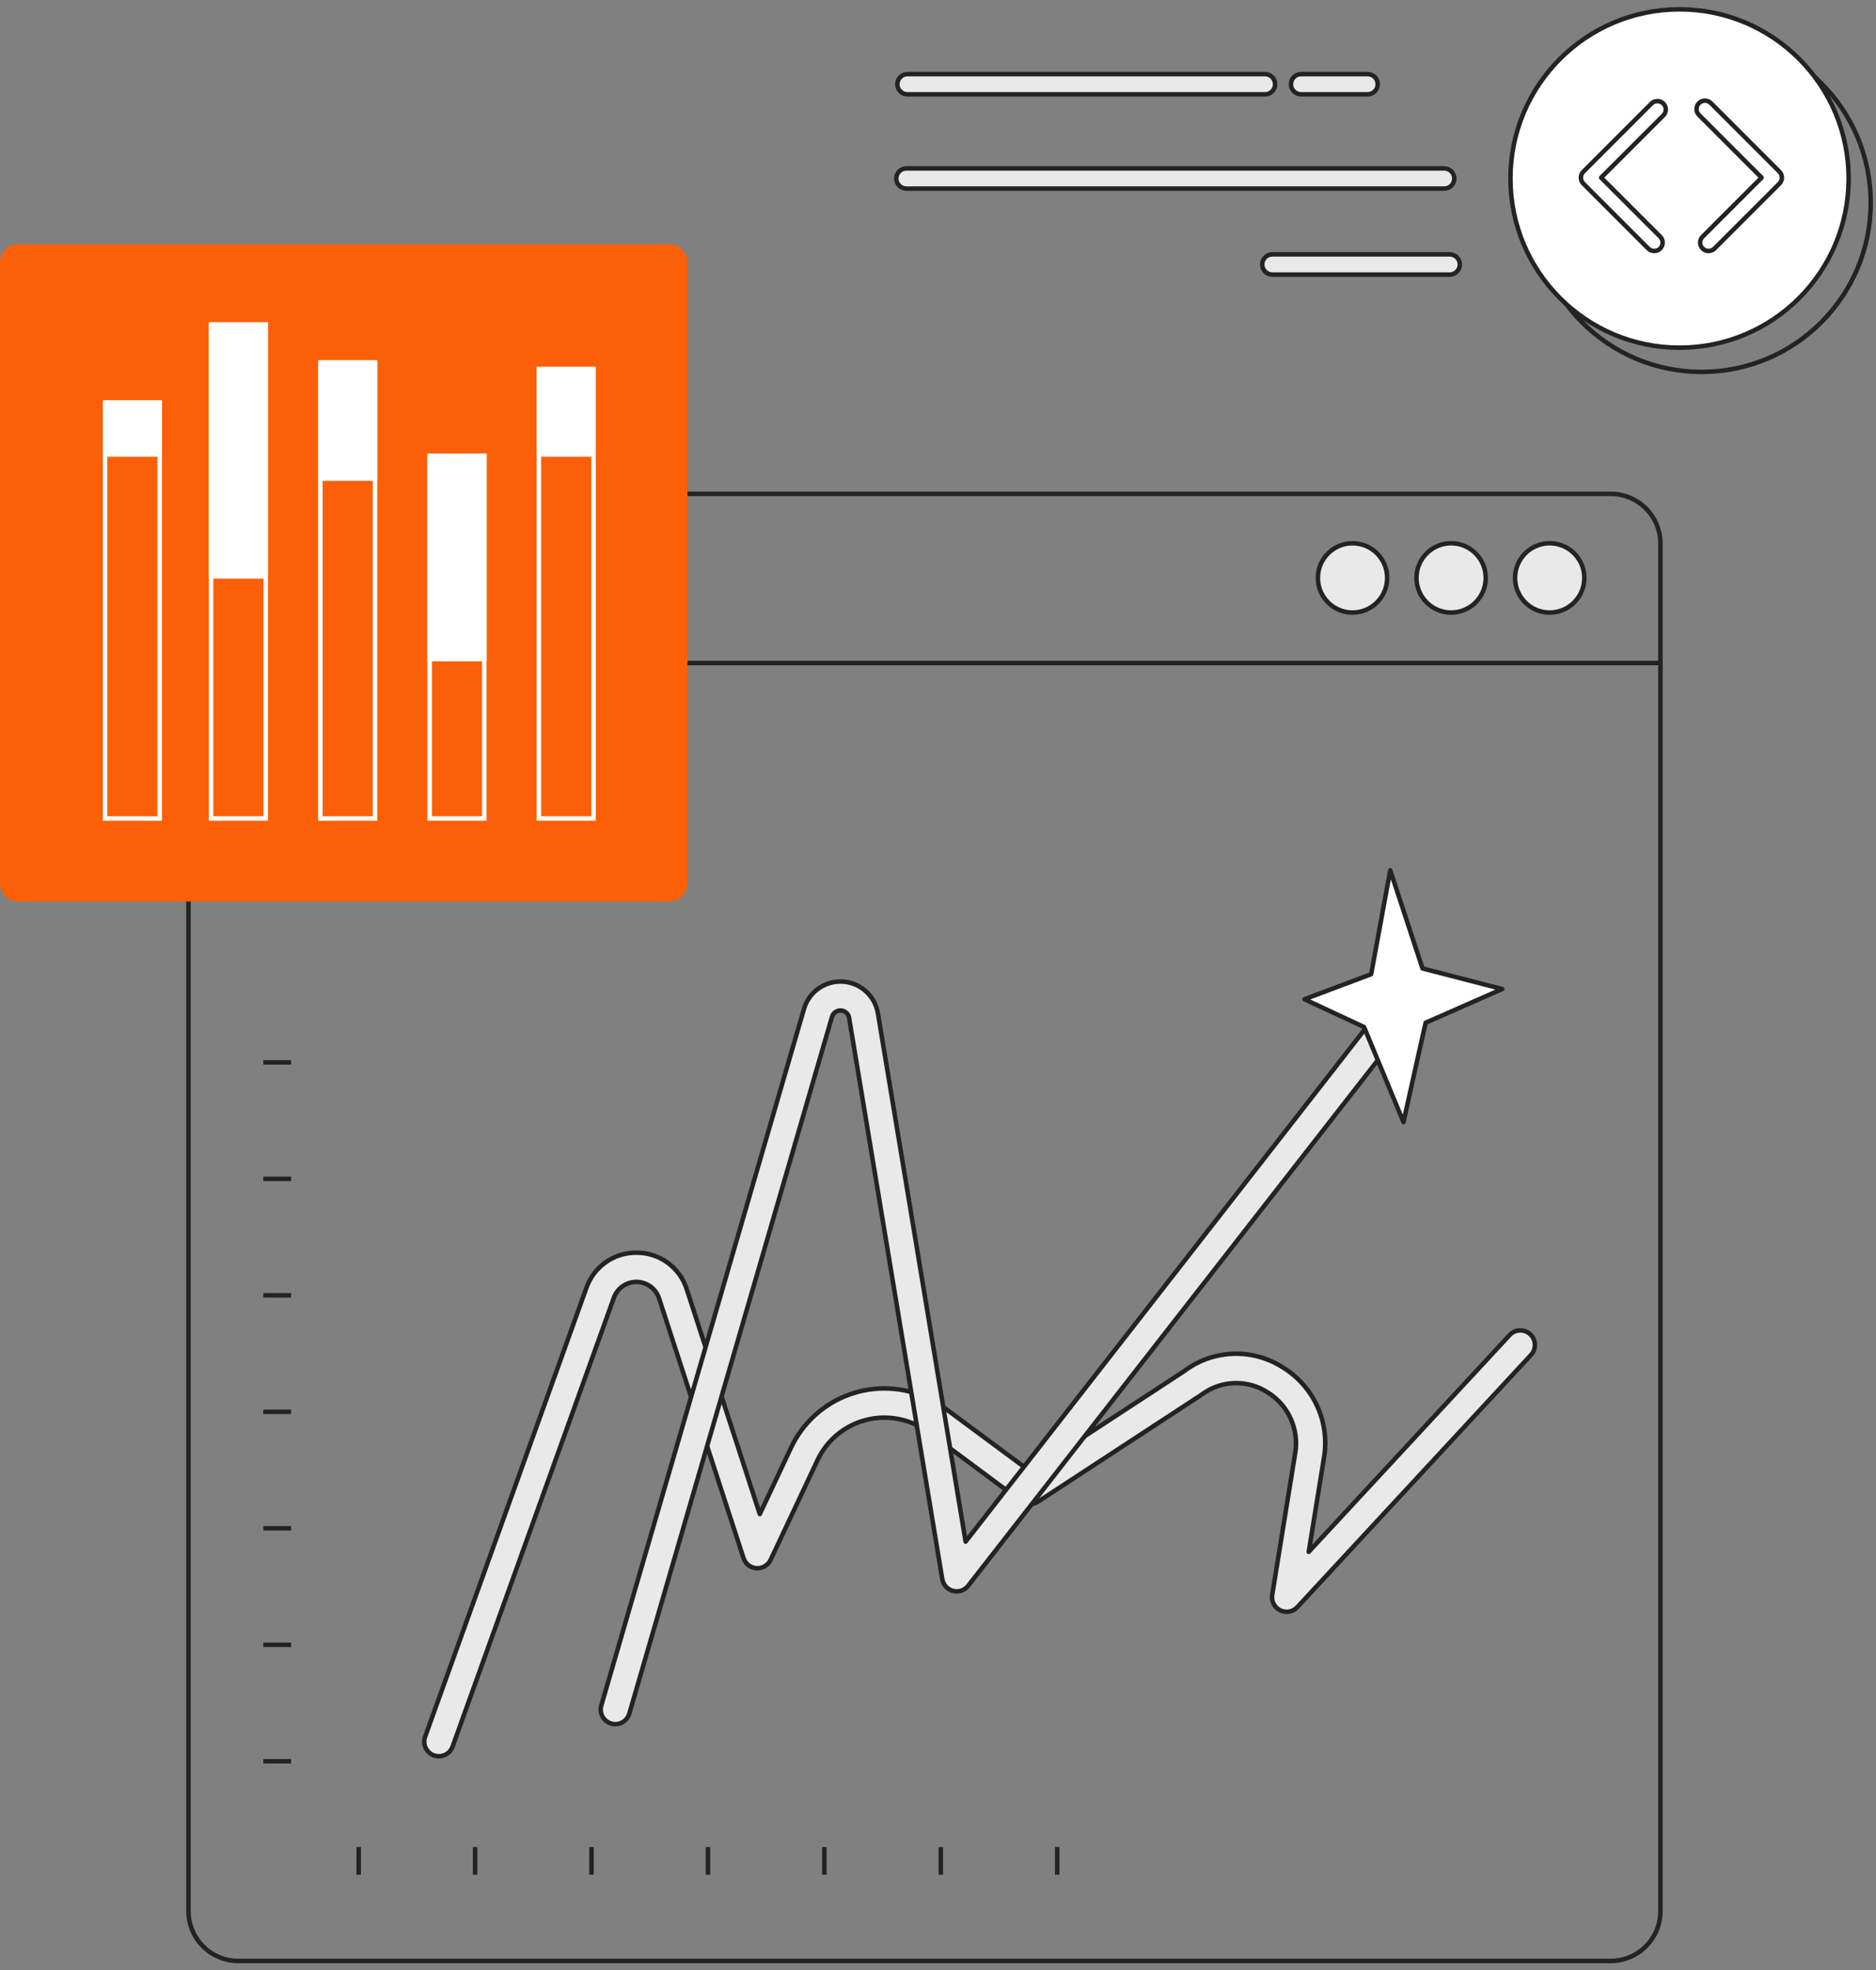 <svg width="201" height="211" viewBox="0 0 201 211" fill="none" xmlns="http://www.w3.org/2000/svg">
<rect x="0" y="0" width="201" height="211" fill="#808080" stroke="none"/>
<path d="M172.571 52.887H25.527C22.583 52.887 20.196 55.274 20.196 58.218V204.668C20.196 207.613 22.583 210 25.527 210H172.571C175.516 210 177.903 207.613 177.903 204.668V58.218C177.903 55.274 175.516 52.887 172.571 52.887Z" stroke="#232323" stroke-width="0.481" stroke-miterlimit="10"/>
<path d="M20.79 71.004H177.903" stroke="#232323" stroke-width="0.481" stroke-miterlimit="10"/>
<path d="M144.914 65.6C146.964 65.6 148.625 63.939 148.625 61.889C148.625 59.839 146.964 58.178 144.914 58.178C142.864 58.178 141.203 59.839 141.203 61.889C141.203 63.939 142.864 65.6 144.914 65.6Z" fill="#E9E9E9" stroke="#232323" stroke-width="0.481" stroke-linecap="round" stroke-linejoin="round"/>
<path d="M155.476 65.6C157.526 65.6 159.187 63.939 159.187 61.889C159.187 59.839 157.526 58.178 155.476 58.178C153.426 58.178 151.765 59.839 151.765 61.889C151.765 63.939 153.426 65.6 155.476 65.6Z" fill="#E9E9E9" stroke="#232323" stroke-width="0.481" stroke-linecap="round" stroke-linejoin="round"/>
<path d="M166.038 65.6C168.088 65.6 169.749 63.939 169.749 61.889C169.749 59.839 168.088 58.178 166.038 58.178C163.988 58.178 162.327 59.839 162.327 61.889C162.327 63.939 163.988 65.6 166.038 65.6Z" fill="#E9E9E9" stroke="#232323" stroke-width="0.481" stroke-linecap="round" stroke-linejoin="round"/>
<path d="M28.215 113.771H31.186" stroke="#232323" stroke-width="0.481" stroke-miterlimit="10"/>
<path d="M28.215 126.247H31.186" stroke="#232323" stroke-width="0.481" stroke-miterlimit="10"/>
<path d="M28.215 138.72H31.186" stroke="#232323" stroke-width="0.481" stroke-miterlimit="10"/>
<path d="M28.215 151.195H31.186" stroke="#232323" stroke-width="0.481" stroke-miterlimit="10"/>
<path d="M28.215 163.668H31.186" stroke="#232323" stroke-width="0.481" stroke-miterlimit="10"/>
<path d="M28.215 176.141H31.186" stroke="#232323" stroke-width="0.481" stroke-miterlimit="10"/>
<path d="M28.215 188.616H31.186" stroke="#232323" stroke-width="0.481" stroke-miterlimit="10"/>
<path d="M71.708 26.157H1.947C0.872 26.157 0 27.029 0 28.105V94.599C0 95.674 0.872 96.546 1.947 96.546H71.708C72.784 96.546 73.655 95.674 73.655 94.599V28.105C73.655 27.029 72.784 26.157 71.708 26.157Z" fill="url(#paint0_linear_108_3545)"/>
<path d="M17.108 43.106H11.254V87.655H17.108V43.106Z" stroke="white" stroke-width="0.481" stroke-miterlimit="10"/>
<path d="M28.472 34.768H22.619V87.655H28.472V34.768Z" stroke="white" stroke-width="0.481" stroke-miterlimit="10"/>
<path d="M40.178 38.818H34.325V87.655H40.178V38.818Z" stroke="white" stroke-width="0.481" stroke-miterlimit="10"/>
<path d="M51.887 48.822H46.034V87.652H51.887V48.822Z" stroke="white" stroke-width="0.481" stroke-miterlimit="10"/>
<path d="M63.593 39.532H57.74V87.652H63.593V39.532Z" stroke="white" stroke-width="0.481" stroke-miterlimit="10"/>
<path d="M28.472 34.768H22.619V61.725H28.472V34.768Z" fill="white" stroke="white" stroke-width="0.481" stroke-miterlimit="10"/>
<path d="M17.108 43.106H11.254V48.673H17.108V43.106Z" fill="white" stroke="white" stroke-width="0.481" stroke-miterlimit="10"/>
<path d="M40.178 38.818H34.325V51.252H40.178V38.818Z" fill="white" stroke="white" stroke-width="0.481" stroke-miterlimit="10"/>
<path d="M51.887 48.822H46.034V70.583H51.887V48.822Z" fill="white" stroke="white" stroke-width="0.481" stroke-miterlimit="10"/>
<path d="M63.593 39.532H57.74V48.673H63.593V39.532Z" fill="white" stroke="white" stroke-width="0.481" stroke-miterlimit="10"/>
<path d="M113.274 197.799V200.77" stroke="#232323" stroke-width="0.481" stroke-miterlimit="10"/>
<path d="M100.801 197.799V200.77" stroke="#232323" stroke-width="0.481" stroke-miterlimit="10"/>
<path d="M88.325 197.799V200.77" stroke="#232323" stroke-width="0.481" stroke-miterlimit="10"/>
<path d="M75.852 197.799V200.77" stroke="#232323" stroke-width="0.481" stroke-miterlimit="10"/>
<path d="M63.377 197.799V200.77" stroke="#232323" stroke-width="0.481" stroke-miterlimit="10"/>
<path d="M50.904 197.799V200.77" stroke="#232323" stroke-width="0.481" stroke-miterlimit="10"/>
<path d="M38.431 197.799V200.77" stroke="#232323" stroke-width="0.481" stroke-miterlimit="10"/>
<path d="M47.022 188.078C46.771 188.079 46.523 188.019 46.3 187.903C46.078 187.788 45.886 187.621 45.741 187.415C45.597 187.21 45.504 186.973 45.471 186.724C45.438 186.476 45.465 186.223 45.55 185.987L62.833 137.912C63.22 136.806 63.944 135.849 64.902 135.175C65.86 134.5 67.005 134.143 68.177 134.153H68.266C69.453 134.16 70.608 134.544 71.563 135.25C72.519 135.955 73.226 136.945 73.583 138.078L81.405 162.149L84.758 155.027C86.005 152.378 88.252 150.333 91.006 149.342C93.76 148.35 96.796 148.493 99.445 149.738C100.011 150.007 100.555 150.322 101.07 150.681L101.106 150.707L110.413 157.599L126.814 146.878C126.907 146.808 127.001 146.738 127.097 146.674C128.606 145.605 130.4 145.013 132.248 144.974C134.096 144.934 135.914 145.449 137.467 146.452C139.079 147.44 140.358 148.888 141.14 150.609C141.922 152.331 142.171 154.247 141.854 156.111L140.222 166.187L161.745 142.974C162.026 142.67 162.418 142.49 162.832 142.475C163.246 142.459 163.65 142.608 163.954 142.89C164.258 143.172 164.438 143.563 164.453 143.977C164.469 144.391 164.32 144.795 164.038 145.099L138.998 172.112C138.77 172.357 138.468 172.523 138.139 172.584C137.809 172.645 137.469 172.598 137.168 172.451C136.866 172.304 136.62 172.065 136.466 171.767C136.311 171.47 136.256 171.131 136.308 170.8L138.77 155.62C138.982 154.363 138.813 153.072 138.286 151.911C137.759 150.75 136.897 149.774 135.811 149.106C134.775 148.438 133.562 148.094 132.329 148.119C131.096 148.143 129.899 148.536 128.89 149.246C128.814 149.298 128.737 149.356 128.65 149.414L128.564 149.474L111.209 160.82C110.941 160.994 110.627 161.083 110.307 161.074C109.988 161.064 109.679 160.957 109.423 160.767L99.274 153.229C98.329 152.572 97.252 152.13 96.119 151.932C94.985 151.734 93.822 151.786 92.711 152.083C91.599 152.381 90.566 152.917 89.683 153.654C88.799 154.392 88.088 155.313 87.597 156.353L82.566 167.045C82.433 167.329 82.217 167.566 81.947 167.726C81.677 167.886 81.366 167.961 81.053 167.941C80.74 167.922 80.44 167.808 80.192 167.616C79.945 167.423 79.761 167.161 79.664 166.863L70.614 139.044C70.449 138.537 70.129 138.095 69.7 137.779C69.271 137.462 68.753 137.288 68.22 137.28C67.687 137.271 67.165 137.43 66.726 137.733C66.287 138.036 65.954 138.468 65.773 138.97L48.49 187.044C48.382 187.347 48.182 187.609 47.92 187.794C47.657 187.979 47.343 188.078 47.022 188.078Z" fill="#E9E9E9" stroke="#232323" stroke-width="0.481" stroke-linecap="round" stroke-linejoin="round"/>
<path d="M65.925 184.641C65.777 184.64 65.629 184.619 65.487 184.578C65.092 184.462 64.759 184.196 64.56 183.836C64.36 183.475 64.311 183.051 64.422 182.655L86.143 108.038C86.402 107.154 86.954 106.383 87.708 105.853C88.462 105.323 89.374 105.065 90.294 105.121C91.215 105.177 92.089 105.543 92.773 106.161C93.458 106.778 93.913 107.61 94.063 108.519L103.459 165.093L146.438 109.969C146.561 109.798 146.717 109.653 146.897 109.544C147.077 109.435 147.278 109.363 147.486 109.333C147.695 109.303 147.907 109.316 148.11 109.37C148.314 109.424 148.504 109.519 148.67 109.648C148.837 109.778 148.975 109.939 149.077 110.124C149.179 110.308 149.243 110.511 149.265 110.72C149.286 110.93 149.266 111.141 149.204 111.343C149.142 111.544 149.04 111.731 148.904 111.892L103.733 169.822C103.546 170.062 103.292 170.242 103.003 170.341C102.714 170.439 102.403 170.45 102.108 170.373C101.813 170.297 101.547 170.135 101.342 169.909C101.138 169.683 101.004 169.402 100.957 169.1L90.977 109.007C90.943 108.795 90.838 108.601 90.679 108.457C90.52 108.313 90.317 108.228 90.103 108.215C89.889 108.202 89.677 108.263 89.502 108.386C89.327 108.51 89.199 108.69 89.14 108.896L67.425 183.516C67.33 183.84 67.133 184.125 66.862 184.328C66.592 184.531 66.263 184.641 65.925 184.641Z" fill="#E9E9E9" stroke="#232323" stroke-width="0.481" stroke-linecap="round" stroke-linejoin="round"/>
<path d="M149.01 111.887C150.908 111.887 152.447 110.348 152.447 108.449C152.447 106.551 150.908 105.012 149.01 105.012C147.112 105.012 145.573 106.551 145.573 108.449C145.573 110.348 147.112 111.887 149.01 111.887Z" fill="#232323"/>
<path d="M146.909 104.329C147.592 100.621 148.274 96.914 148.955 93.207C150.107 96.71 151.259 100.212 152.411 103.711L160.947 105.918L152.75 109.524C151.949 113.072 151.156 116.618 150.373 120.163L146.147 109.985L139.765 107.012L146.909 104.329Z" fill="white" stroke="#232323" stroke-width="0.481" stroke-linecap="round" stroke-linejoin="round"/>
<path d="M97.226 9.019H135.539" stroke="#232323" stroke-width="0.481" stroke-linecap="round" stroke-linejoin="round"/>
<path d="M135.539 10.101H97.226C96.939 10.101 96.664 9.987 96.461 9.784C96.258 9.581 96.144 9.306 96.144 9.019C96.144 8.732 96.258 8.457 96.461 8.254C96.664 8.051 96.939 7.937 97.226 7.937H135.539C135.826 7.937 136.101 8.051 136.304 8.254C136.507 8.457 136.621 8.732 136.621 9.019C136.621 9.306 136.507 9.581 136.304 9.784C136.101 9.987 135.826 10.101 135.539 10.101Z" fill="#E9E9E9" stroke="#232323" stroke-width="0.481" stroke-linecap="round" stroke-linejoin="round"/>
<path d="M136.321 28.323H155.33" stroke="#232323" stroke-width="0.481" stroke-linecap="round" stroke-linejoin="round"/>
<path d="M155.329 29.405H136.321C136.034 29.405 135.759 29.291 135.556 29.088C135.353 28.885 135.239 28.61 135.239 28.323C135.239 28.036 135.353 27.761 135.556 27.558C135.759 27.355 136.034 27.241 136.321 27.241H155.329C155.616 27.241 155.891 27.355 156.094 27.558C156.297 27.761 156.411 28.036 156.411 28.323C156.411 28.61 156.297 28.885 156.094 29.088C155.891 29.291 155.616 29.405 155.329 29.405Z" fill="#E9E9E9" stroke="#232323" stroke-width="0.481" stroke-linecap="round" stroke-linejoin="round"/>
<path d="M97.116 19.117H154.736" stroke="#232323" stroke-width="0.481" stroke-linecap="round" stroke-linejoin="round"/>
<path d="M154.735 20.198H97.111C96.824 20.198 96.549 20.085 96.346 19.882C96.143 19.679 96.029 19.404 96.029 19.117C96.029 18.83 96.143 18.555 96.346 18.352C96.549 18.149 96.824 18.035 97.111 18.035H154.735C155.022 18.035 155.298 18.149 155.5 18.352C155.703 18.555 155.817 18.83 155.817 19.117C155.817 19.404 155.703 19.679 155.5 19.882C155.298 20.085 155.022 20.198 154.735 20.198Z" fill="#E9E9E9" stroke="#232323" stroke-width="0.481" stroke-linecap="round" stroke-linejoin="round"/>
<path d="M139.4 9.019H146.529" stroke="#232323" stroke-width="0.481" stroke-linecap="round" stroke-linejoin="round"/>
<path d="M146.529 10.101H139.4C139.113 10.101 138.838 9.987 138.635 9.784C138.432 9.581 138.318 9.306 138.318 9.019C138.318 8.732 138.432 8.457 138.635 8.254C138.838 8.051 139.113 7.937 139.4 7.937H146.529C146.816 7.937 147.091 8.051 147.294 8.254C147.497 8.457 147.611 8.732 147.611 9.019C147.611 9.306 147.497 9.581 147.294 9.784C147.091 9.987 146.816 10.101 146.529 10.101Z" fill="#E9E9E9" stroke="#232323" stroke-width="0.481" stroke-linecap="round" stroke-linejoin="round"/>
<path d="M182.318 39.828C192.324 39.828 200.435 31.716 200.435 21.711C200.435 11.705 192.324 3.594 182.318 3.594C172.313 3.594 164.201 11.705 164.201 21.711C164.201 31.716 172.313 39.828 182.318 39.828Z" stroke="#232323" stroke-width="0.481" stroke-linecap="round" stroke-linejoin="round"/>
<path d="M179.951 37.234C189.956 37.234 198.068 29.123 198.068 19.117C198.068 9.111 189.956 1 179.951 1C169.945 1 161.834 9.111 161.834 19.117C161.834 29.123 169.945 37.234 179.951 37.234Z" fill="white" stroke="#232323" stroke-width="0.481" stroke-linecap="round" stroke-linejoin="round"/>
<path d="M177.232 26.879C177.114 26.879 176.998 26.856 176.889 26.811C176.78 26.766 176.681 26.7 176.598 26.617L169.641 19.66C169.558 19.577 169.491 19.478 169.446 19.369C169.401 19.259 169.378 19.142 169.378 19.024C169.378 18.906 169.401 18.789 169.446 18.68C169.491 18.571 169.558 18.472 169.641 18.389L176.963 11.067C177.134 10.908 177.36 10.821 177.593 10.825C177.827 10.829 178.05 10.924 178.215 11.089C178.38 11.254 178.475 11.477 178.479 11.71C178.483 11.944 178.396 12.17 178.237 12.341L171.55 19.023L177.876 25.343C178.003 25.468 178.089 25.629 178.123 25.804C178.158 25.978 178.141 26.159 178.072 26.324C178.004 26.489 177.888 26.629 177.74 26.728C177.592 26.827 177.417 26.879 177.239 26.879H177.232Z" fill="white" stroke="#232323" stroke-width="0.481" stroke-linecap="round" stroke-linejoin="round"/>
<path d="M183.061 26.878C182.883 26.879 182.709 26.827 182.56 26.728C182.412 26.629 182.296 26.488 182.228 26.324C182.16 26.159 182.142 25.978 182.177 25.803C182.212 25.629 182.298 25.468 182.424 25.343L188.744 19.023L182.059 12.338C181.884 12.175 181.781 11.95 181.772 11.711C181.763 11.472 181.85 11.239 182.013 11.064C182.176 10.889 182.402 10.786 182.641 10.778C182.88 10.769 183.112 10.856 183.287 11.019C183.304 11.033 183.318 11.05 183.333 11.064L190.655 18.386C190.823 18.555 190.918 18.784 190.918 19.023C190.918 19.262 190.823 19.491 190.655 19.66L183.698 26.616C183.529 26.785 183.3 26.879 183.061 26.878Z" fill="white" stroke="#232323" stroke-width="0.481" stroke-linecap="round" stroke-linejoin="round"/>
<defs>
<linearGradient id="paint0_linear_108_3545" x1="39.334" y1="35.934" x2="39.985" y2="112.526" gradientUnits="userSpaceOnUse">
<stop stop-color="#FB6008"/>
<stop offset="1" stop-color="#FB6008"/>
</linearGradient>
</defs>
</svg>
